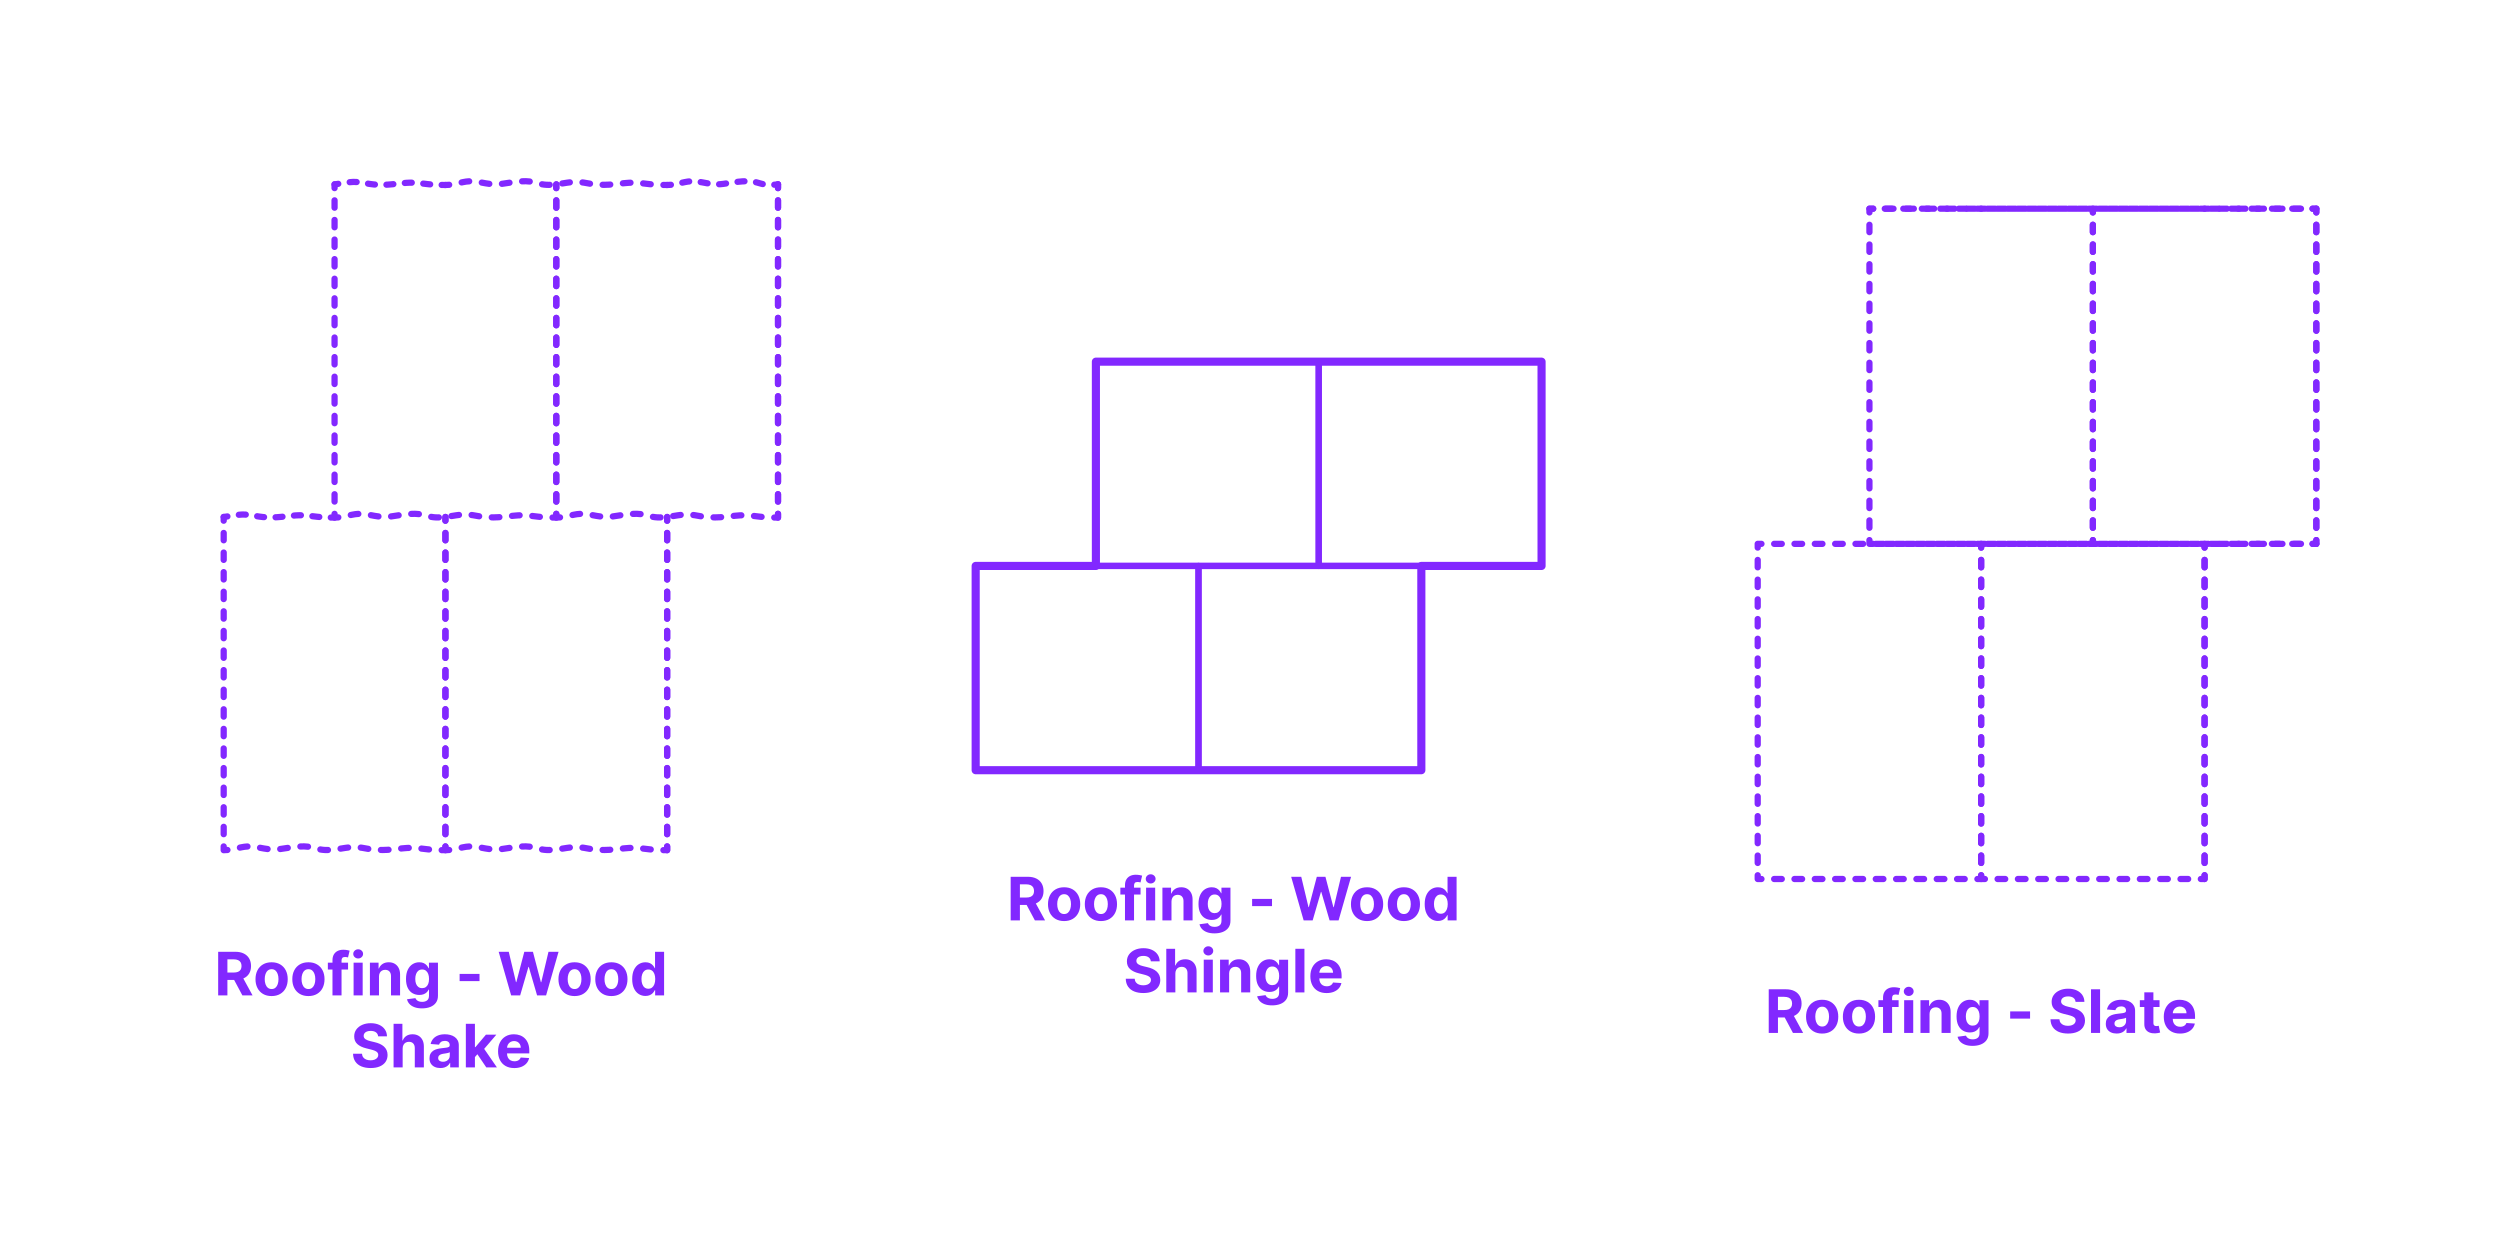 <?xml version="1.0" encoding="utf-8"?>
<!-- Generator: Adobe Illustrator 27.8.1, SVG Export Plug-In . SVG Version: 6.00 Build 0)  -->
<!DOCTYPE svg PUBLIC "-//W3C//DTD SVG 1.1//EN" "http://www.w3.org/Graphics/SVG/1.1/DTD/svg11.dtd">
<svg version="1.1" xmlns:x="http://ns.adobe.com/Extensibility/1.0/" xmlns:i="http://ns.adobe.com/AdobeIllustrator/10.0/" xmlns:graph="http://ns.adobe.com/Graphs/1.0/"
	 xmlns="http://www.w3.org/2000/svg" xmlns:xlink="http://www.w3.org/1999/xlink" xmlns:a="http://ns.adobe.com/AdobeSVGViewerExtensions/3.0/"
	 x="0px" y="0px" width="1000px" height="500px" viewBox="0 0 1000 500" enable-background="new 0 0 1000 500" xml:space="preserve"
	>
<g id="FILL-BACKGROUND">
	<rect x="0" fill="#FFFFFF" width="1000" height="500"/>
</g>
<g id="N-TEXT">
	<g id="MTEXT_00000182525696398404508450000011269692475855473333_">
		<g>
			<g>
				<g>
					<path fill="#8228FF" d="M707.49,413.17v-17.455h6.886c1.318,0,2.445,0.234,3.38,0.703s1.647,1.131,2.139,1.986
						c0.491,0.854,0.737,1.859,0.737,3.012c0,1.16-0.25,2.155-0.75,2.988c-0.5,0.832-1.223,1.47-2.169,1.913
						c-0.946,0.442-2.09,0.665-3.431,0.665h-4.61v-2.967h4.014c0.705,0,1.29-0.096,1.756-0.289s0.814-0.483,1.044-0.869
						c0.23-0.387,0.346-0.867,0.346-1.441c0-0.579-0.115-1.067-0.346-1.465c-0.229-0.398-0.579-0.701-1.048-0.908
						s-1.059-0.311-1.769-0.311h-2.488v14.438H707.49z M716.916,405.227l4.338,7.943h-4.073l-4.245-7.943H716.916z"/>
					<path fill="#8228FF" d="M728.865,413.426c-1.324,0-2.468-0.283-3.431-0.849s-1.706-1.354-2.229-2.369
						c-0.523-1.015-0.784-2.192-0.784-3.532c0-1.354,0.261-2.536,0.784-3.551c0.522-1.014,1.266-1.804,2.229-2.369
						c0.963-0.564,2.106-0.848,3.431-0.848c1.323,0,2.467,0.283,3.43,0.848c0.964,0.565,1.706,1.355,2.229,2.369
						c0.522,1.015,0.783,2.197,0.783,3.551c0,1.34-0.261,2.518-0.783,3.532c-0.523,1.015-1.266,1.804-2.229,2.369
						C731.332,413.143,730.188,413.426,728.865,413.426z M728.882,410.613c0.603,0,1.105-0.172,1.509-0.516s0.709-0.814,0.916-1.411
						s0.312-1.275,0.312-2.037c0-0.761-0.104-1.44-0.312-2.036c-0.207-0.598-0.513-1.068-0.916-1.416
						c-0.403-0.346-0.906-0.52-1.509-0.52c-0.608,0-1.118,0.174-1.529,0.52c-0.412,0.348-0.722,0.818-0.93,1.416
						c-0.207,0.596-0.311,1.275-0.311,2.036c0,0.762,0.104,1.44,0.311,2.037c0.208,0.597,0.518,1.067,0.93,1.411
						C727.764,410.441,728.273,410.613,728.882,410.613z"/>
					<path fill="#8228FF" d="M743.593,413.426c-1.324,0-2.468-0.283-3.431-0.849s-1.706-1.354-2.229-2.369
						c-0.523-1.015-0.784-2.192-0.784-3.532c0-1.354,0.261-2.536,0.784-3.551c0.522-1.014,1.266-1.804,2.229-2.369
						c0.963-0.564,2.106-0.848,3.431-0.848c1.323,0,2.467,0.283,3.43,0.848c0.964,0.565,1.706,1.355,2.229,2.369
						c0.522,1.015,0.783,2.197,0.783,3.551c0,1.34-0.261,2.518-0.783,3.532c-0.523,1.015-1.266,1.804-2.229,2.369
						C746.06,413.143,744.916,413.426,743.593,413.426z M743.609,410.613c0.603,0,1.105-0.172,1.509-0.516s0.709-0.814,0.916-1.411
						s0.312-1.275,0.312-2.037c0-0.761-0.104-1.44-0.312-2.036c-0.207-0.598-0.513-1.068-0.916-1.416
						c-0.403-0.346-0.906-0.52-1.509-0.52c-0.608,0-1.118,0.174-1.529,0.52c-0.412,0.348-0.722,0.818-0.93,1.416
						c-0.207,0.596-0.311,1.275-0.311,2.036c0,0.762,0.104,1.44,0.311,2.037c0.208,0.597,0.518,1.067,0.93,1.411
						C742.491,410.441,743.001,410.613,743.609,410.613z"/>
					<path fill="#8228FF" d="M759.444,400.078v2.728h-8.079v-2.728H759.444z M753.214,413.17v-14.037
						c0-0.949,0.187-1.736,0.559-2.361s0.882-1.094,1.53-1.406c0.647-0.312,1.383-0.469,2.207-0.469c0.557,0,1.066,0.043,1.53,0.128
						c0.463,0.085,0.808,0.162,1.035,0.23l-0.647,2.728c-0.143-0.046-0.317-0.088-0.524-0.129c-0.208-0.039-0.419-0.059-0.635-0.059
						c-0.534,0-0.906,0.123-1.117,0.37c-0.21,0.247-0.314,0.593-0.314,1.036v13.969H753.214z"/>
					<path fill="#8228FF" d="M763.492,398.391c-0.54,0-1.003-0.179-1.389-0.537c-0.387-0.357-0.58-0.789-0.58-1.295
						s0.193-0.939,0.58-1.3c0.386-0.36,0.847-0.541,1.381-0.541c0.545,0,1.01,0.179,1.393,0.537c0.384,0.358,0.576,0.79,0.576,1.296
						c0,0.505-0.192,0.938-0.576,1.299C764.494,398.211,764.032,398.391,763.492,398.391z M761.66,413.17v-13.092h3.631v13.092
						H761.66z"/>
					<path fill="#8228FF" d="M771.819,405.602v7.568h-3.631v-13.092h3.46v2.311h0.153c0.29-0.762,0.775-1.365,1.458-1.812
						c0.682-0.446,1.508-0.669,2.479-0.669c0.909,0,1.702,0.199,2.378,0.597s1.202,0.964,1.577,1.7s0.562,1.612,0.562,2.629v8.336
						h-3.631v-7.688c0.006-0.802-0.199-1.428-0.613-1.88c-0.415-0.452-0.986-0.677-1.714-0.677c-0.488,0-0.919,0.104-1.291,0.314
						c-0.372,0.211-0.662,0.516-0.869,0.916S771.824,405.039,771.819,405.602z"/>
					<path fill="#8228FF" d="M789.009,418.352c-1.176,0-2.184-0.161-3.021-0.482c-0.838-0.32-1.504-0.757-1.998-1.308
						c-0.494-0.552-0.815-1.171-0.963-1.858l3.357-0.451c0.103,0.262,0.265,0.506,0.486,0.732c0.222,0.228,0.516,0.41,0.882,0.551
						c0.366,0.139,0.813,0.208,1.342,0.208c0.79,0,1.442-0.191,1.956-0.575c0.515-0.383,0.771-1.023,0.771-1.922v-2.395h-0.153
						c-0.159,0.363-0.397,0.707-0.716,1.031s-0.728,0.588-1.228,0.793c-0.5,0.204-1.097,0.307-1.789,0.307
						c-0.983,0-1.877-0.229-2.681-0.687c-0.805-0.458-1.443-1.159-1.918-2.104c-0.475-0.947-0.712-2.145-0.712-3.593
						c0-1.483,0.242-2.722,0.725-3.716c0.483-0.994,1.127-1.738,1.931-2.233c0.804-0.494,1.686-0.741,2.646-0.741
						c0.732,0,1.347,0.123,1.841,0.371c0.494,0.246,0.894,0.554,1.197,0.92c0.304,0.367,0.538,0.727,0.703,1.078h0.137v-2.199h3.604
						v13.219c0,1.113-0.272,2.046-0.817,2.796c-0.546,0.75-1.3,1.313-2.264,1.692C791.365,418.162,790.259,418.352,789.009,418.352z
						 M789.086,410.255c0.585,0,1.081-0.146,1.487-0.438c0.406-0.293,0.719-0.714,0.938-1.262c0.219-0.549,0.328-1.206,0.328-1.973
						c0-0.768-0.108-1.434-0.324-1.999s-0.528-1.005-0.938-1.317s-0.906-0.469-1.491-0.469c-0.597,0-1.1,0.161-1.509,0.482
						c-0.409,0.32-0.719,0.766-0.929,1.334c-0.211,0.567-0.315,1.224-0.315,1.969c0,0.755,0.106,1.407,0.319,1.955
						c0.213,0.549,0.522,0.972,0.929,1.27C787.987,410.105,788.489,410.255,789.086,410.255z"/>
					<path fill="#8228FF" d="M812.028,404.562v2.881h-7.96v-2.881H812.028z"/>
					<path fill="#8228FF" d="M830.225,400.734c-0.068-0.688-0.36-1.221-0.878-1.602c-0.517-0.381-1.219-0.571-2.104-0.571
						c-0.603,0-1.111,0.084-1.526,0.251c-0.414,0.168-0.731,0.399-0.95,0.695c-0.219,0.295-0.328,0.631-0.328,1.006
						c-0.011,0.312,0.056,0.585,0.2,0.818c0.146,0.232,0.346,0.433,0.602,0.6c0.256,0.168,0.551,0.312,0.886,0.436
						c0.336,0.122,0.693,0.226,1.074,0.311l1.568,0.375c0.761,0.171,1.46,0.398,2.097,0.682c0.636,0.285,1.188,0.634,1.653,1.049
						c0.466,0.414,0.828,0.903,1.087,1.466c0.258,0.562,0.391,1.208,0.396,1.935c-0.005,1.068-0.276,1.993-0.813,2.774
						s-1.31,1.386-2.318,1.815c-1.009,0.429-2.223,0.643-3.644,0.643c-1.409,0-2.635-0.215-3.678-0.646
						c-1.042-0.433-1.854-1.073-2.438-1.922c-0.582-0.85-0.888-1.902-0.916-3.158h3.571c0.04,0.585,0.209,1.072,0.507,1.461
						c0.299,0.39,0.699,0.683,1.202,0.879c0.503,0.195,1.072,0.293,1.709,0.293c0.625,0,1.169-0.09,1.632-0.271
						c0.463-0.183,0.822-0.436,1.078-0.76c0.256-0.323,0.384-0.695,0.384-1.115c0-0.393-0.115-0.723-0.346-0.989
						s-0.565-0.494-1.006-0.682s-0.979-0.358-1.615-0.512l-1.9-0.478c-1.472-0.357-2.633-0.917-3.485-1.679
						c-0.853-0.761-1.275-1.786-1.271-3.077c-0.005-1.057,0.277-1.979,0.849-2.77c0.571-0.789,1.356-1.406,2.356-1.85
						s2.136-0.664,3.409-0.664c1.295,0,2.428,0.221,3.396,0.664s1.723,1.061,2.263,1.85c0.539,0.79,0.818,1.705,0.835,2.744H830.225
						z"/>
					<path fill="#8228FF" d="M840.034,395.715v17.455h-3.631v-17.455H840.034z"/>
					<path fill="#8228FF" d="M846.664,413.416c-0.835,0-1.579-0.146-2.232-0.438s-1.169-0.728-1.547-1.304s-0.566-1.297-0.566-2.16
						c0-0.728,0.133-1.338,0.4-1.833c0.267-0.494,0.631-0.892,1.091-1.192c0.46-0.302,0.984-0.529,1.572-0.683
						s1.206-0.261,1.854-0.323c0.762-0.08,1.375-0.155,1.841-0.227c0.466-0.07,0.804-0.178,1.015-0.319
						c0.21-0.142,0.315-0.353,0.315-0.631v-0.051c0-0.54-0.169-0.958-0.508-1.253c-0.338-0.295-0.816-0.443-1.436-0.443
						c-0.653,0-1.174,0.144-1.56,0.431c-0.387,0.286-0.643,0.646-0.768,1.078l-3.357-0.272c0.17-0.796,0.506-1.484,1.006-2.067
						c0.5-0.582,1.146-1.031,1.938-1.347c0.793-0.314,1.712-0.473,2.757-0.473c0.728,0,1.425,0.085,2.093,0.256
						c0.667,0.17,1.262,0.435,1.781,0.793c0.52,0.357,0.931,0.816,1.231,1.376s0.452,1.229,0.452,2.007v8.83h-3.443v-1.816h-0.103
						c-0.21,0.41-0.491,0.77-0.844,1.078c-0.353,0.311-0.775,0.552-1.27,0.725C847.883,413.33,847.312,413.416,846.664,413.416z
						 M847.704,410.911c0.534,0,1.006-0.106,1.415-0.319s0.729-0.502,0.963-0.865s0.35-0.775,0.35-1.236v-1.389
						c-0.114,0.074-0.269,0.141-0.465,0.2c-0.195,0.06-0.416,0.113-0.66,0.161c-0.244,0.049-0.489,0.092-0.733,0.129
						s-0.466,0.069-0.664,0.098c-0.427,0.062-0.799,0.162-1.117,0.299c-0.318,0.136-0.565,0.318-0.741,0.549
						s-0.264,0.516-0.264,0.857c0,0.494,0.18,0.87,0.541,1.129C846.688,410.781,847.147,410.911,847.704,410.911z"/>
					<path fill="#8228FF" d="M863.82,400.078v2.728h-7.884v-2.728H863.82z M857.727,396.942h3.631v12.204
						c0,0.336,0.051,0.596,0.153,0.78s0.246,0.313,0.431,0.388s0.398,0.111,0.644,0.111c0.17,0,0.341-0.016,0.511-0.047
						c0.171-0.031,0.302-0.057,0.393-0.073l0.57,2.702c-0.182,0.057-0.438,0.123-0.767,0.2c-0.33,0.077-0.73,0.124-1.202,0.141
						c-0.875,0.034-1.641-0.083-2.297-0.35s-1.166-0.682-1.529-1.244c-0.364-0.562-0.543-1.272-0.537-2.131V396.942z"/>
					<path fill="#8228FF" d="M872.011,413.426c-1.347,0-2.504-0.275-3.473-0.823s-1.715-1.327-2.237-2.335
						c-0.523-1.009-0.784-2.203-0.784-3.584c0-1.347,0.261-2.528,0.784-3.545c0.522-1.018,1.26-1.811,2.211-2.379
						c0.952-0.567,2.07-0.852,3.354-0.852c0.863,0,1.669,0.138,2.416,0.413c0.747,0.276,1.4,0.688,1.96,1.24
						s0.996,1.243,1.309,2.075s0.469,1.806,0.469,2.919v0.997h-11.055v-2.25h7.637c0-0.522-0.113-0.985-0.341-1.389
						c-0.228-0.404-0.541-0.721-0.941-0.951c-0.401-0.229-0.865-0.345-1.394-0.345c-0.552,0-1.039,0.126-1.462,0.38
						c-0.424,0.252-0.754,0.59-0.993,1.014c-0.238,0.424-0.36,0.894-0.366,1.41v2.14c0,0.647,0.121,1.208,0.362,1.679
						c0.241,0.472,0.584,0.836,1.027,1.092c0.442,0.255,0.968,0.383,1.576,0.383c0.403,0,0.772-0.057,1.108-0.17
						c0.335-0.114,0.622-0.285,0.86-0.512c0.238-0.228,0.421-0.506,0.546-0.836l3.357,0.223c-0.17,0.807-0.519,1.51-1.044,2.109
						s-1.201,1.064-2.028,1.397C874.043,413.259,873.09,413.426,872.011,413.426z"/>
				</g>
			</g>
		</g>
	</g>
	<g id="MTEXT_00000183225376083257833950000006735097016623224730_">
		<g>
			<g>
				<g>
					<path fill="#8228FF" d="M87.267,398.17v-17.455h6.887c1.318,0,2.444,0.234,3.379,0.703s1.647,1.131,2.14,1.986
						c0.491,0.854,0.737,1.859,0.737,3.012c0,1.16-0.25,2.155-0.75,2.988c-0.5,0.832-1.224,1.47-2.169,1.913
						c-0.946,0.442-2.09,0.665-3.431,0.665h-4.611v-2.967h4.015c0.704,0,1.29-0.096,1.756-0.289s0.813-0.483,1.044-0.869
						c0.229-0.387,0.345-0.867,0.345-1.441c0-0.579-0.115-1.067-0.345-1.465c-0.23-0.398-0.58-0.701-1.049-0.908
						s-1.058-0.311-1.769-0.311h-2.488v14.438H87.267z M96.693,390.227l4.338,7.943h-4.074l-4.244-7.943H96.693z"/>
					<path fill="#8228FF" d="M108.642,398.426c-1.324,0-2.467-0.283-3.431-0.849c-0.963-0.565-1.706-1.354-2.229-2.369
						s-0.784-2.192-0.784-3.532c0-1.354,0.262-2.536,0.784-3.551c0.522-1.014,1.266-1.804,2.229-2.369
						c0.964-0.564,2.106-0.848,3.431-0.848s2.468,0.283,3.431,0.848c0.963,0.565,1.706,1.355,2.229,2.369
						c0.522,1.015,0.784,2.197,0.784,3.551c0,1.34-0.262,2.518-0.784,3.532s-1.266,1.804-2.229,2.369
						S109.966,398.426,108.642,398.426z M108.659,395.613c0.602,0,1.104-0.172,1.508-0.516s0.709-0.814,0.916-1.411
						c0.208-0.597,0.312-1.275,0.312-2.037c0-0.761-0.104-1.44-0.312-2.036c-0.207-0.598-0.513-1.068-0.916-1.416
						c-0.403-0.346-0.906-0.52-1.508-0.52c-0.608,0-1.118,0.174-1.53,0.52c-0.412,0.348-0.722,0.818-0.929,1.416
						c-0.208,0.596-0.312,1.275-0.312,2.036c0,0.762,0.104,1.44,0.312,2.037c0.207,0.597,0.517,1.067,0.929,1.411
						S108.051,395.613,108.659,395.613z"/>
					<path fill="#8228FF" d="M123.369,398.426c-1.324,0-2.468-0.283-3.431-0.849s-1.706-1.354-2.229-2.369
						c-0.523-1.015-0.784-2.192-0.784-3.532c0-1.354,0.261-2.536,0.784-3.551c0.522-1.014,1.266-1.804,2.229-2.369
						c0.963-0.564,2.106-0.848,3.431-0.848c1.323,0,2.467,0.283,3.43,0.848c0.964,0.565,1.706,1.355,2.229,2.369
						c0.522,1.015,0.783,2.197,0.783,3.551c0,1.34-0.261,2.518-0.783,3.532c-0.523,1.015-1.266,1.804-2.229,2.369
						C125.836,398.143,124.692,398.426,123.369,398.426z M123.386,395.613c0.603,0,1.105-0.172,1.509-0.516s0.709-0.814,0.916-1.411
						s0.312-1.275,0.312-2.037c0-0.761-0.104-1.44-0.312-2.036c-0.207-0.598-0.513-1.068-0.916-1.416
						c-0.403-0.346-0.906-0.52-1.509-0.52c-0.608,0-1.118,0.174-1.529,0.52c-0.412,0.348-0.722,0.818-0.93,1.416
						c-0.207,0.596-0.311,1.275-0.311,2.036c0,0.762,0.104,1.44,0.311,2.037c0.208,0.597,0.518,1.067,0.93,1.411
						C122.268,395.441,122.777,395.613,123.386,395.613z"/>
					<path fill="#8228FF" d="M139.222,385.078v2.728h-8.08v-2.728H139.222z M132.991,398.17v-14.037
						c0-0.949,0.186-1.736,0.559-2.361c0.372-0.625,0.882-1.094,1.529-1.406s1.384-0.469,2.208-0.469
						c0.557,0,1.066,0.043,1.529,0.128s0.809,0.162,1.035,0.23l-0.647,2.728c-0.142-0.046-0.316-0.088-0.524-0.129
						c-0.207-0.039-0.419-0.059-0.635-0.059c-0.534,0-0.906,0.123-1.116,0.37s-0.315,0.593-0.315,1.036v13.969H132.991z"/>
					<path fill="#8228FF" d="M143.27,383.391c-0.54,0-1.003-0.179-1.39-0.537c-0.387-0.357-0.579-0.789-0.579-1.295
						s0.192-0.939,0.579-1.3s0.847-0.541,1.381-0.541c0.546,0,1.01,0.179,1.394,0.537s0.575,0.79,0.575,1.296
						c0,0.505-0.191,0.938-0.575,1.299C144.271,383.211,143.809,383.391,143.27,383.391z M141.437,398.17v-13.092h3.631v13.092
						H141.437z"/>
					<path fill="#8228FF" d="M151.596,390.602v7.568h-3.631v-13.092h3.461v2.311h0.153c0.289-0.762,0.775-1.365,1.457-1.812
						s1.509-0.669,2.48-0.669c0.909,0,1.701,0.199,2.378,0.597c0.676,0.397,1.201,0.964,1.576,1.7s0.562,1.612,0.562,2.629v8.336
						h-3.631v-7.688c0.006-0.802-0.198-1.428-0.613-1.88s-0.985-0.677-1.713-0.677c-0.489,0-0.919,0.104-1.291,0.314
						c-0.372,0.211-0.662,0.516-0.87,0.916C151.708,389.557,151.602,390.039,151.596,390.602z"/>
					<path fill="#8228FF" d="M168.786,403.352c-1.177,0-2.184-0.161-3.021-0.482c-0.838-0.32-1.505-0.757-1.999-1.308
						c-0.494-0.552-0.815-1.171-0.963-1.858l3.358-0.451c0.102,0.262,0.264,0.506,0.485,0.732c0.222,0.228,0.516,0.41,0.882,0.551
						c0.367,0.139,0.814,0.208,1.343,0.208c0.79,0,1.441-0.191,1.956-0.575c0.514-0.383,0.771-1.023,0.771-1.922v-2.395h-0.153
						c-0.159,0.363-0.398,0.707-0.717,1.031c-0.317,0.324-0.727,0.588-1.227,0.793c-0.5,0.204-1.097,0.307-1.79,0.307
						c-0.983,0-1.876-0.229-2.681-0.687c-0.804-0.458-1.443-1.159-1.917-2.104c-0.475-0.947-0.712-2.145-0.712-3.593
						c0-1.483,0.241-2.722,0.725-3.716c0.482-0.994,1.126-1.738,1.93-2.233c0.805-0.494,1.687-0.741,2.646-0.741
						c0.733,0,1.347,0.123,1.841,0.371c0.495,0.246,0.894,0.554,1.198,0.92c0.304,0.367,0.538,0.727,0.703,1.078h0.136v-2.199h3.605
						v13.219c0,1.113-0.272,2.046-0.818,2.796s-1.3,1.313-2.263,1.692C171.143,403.162,170.036,403.352,168.786,403.352z
						 M168.862,395.255c0.585,0,1.081-0.146,1.487-0.438c0.406-0.293,0.719-0.714,0.938-1.262c0.219-0.549,0.328-1.206,0.328-1.973
						c0-0.768-0.107-1.434-0.324-1.999c-0.216-0.565-0.528-1.005-0.938-1.317c-0.408-0.312-0.906-0.469-1.491-0.469
						c-0.597,0-1.1,0.161-1.509,0.482c-0.408,0.32-0.719,0.766-0.929,1.334c-0.21,0.567-0.315,1.224-0.315,1.969
						c0,0.755,0.106,1.407,0.32,1.955c0.213,0.549,0.522,0.972,0.929,1.27C167.765,395.105,168.266,395.255,168.862,395.255z"/>
					<path fill="#8228FF" d="M191.806,389.562v2.881h-7.96v-2.881H191.806z"/>
					<path fill="#8228FF" d="M204.462,398.17l-4.994-17.455h4.031l2.889,12.128h0.146l3.188-12.128h3.451l3.18,12.153h0.153
						l2.889-12.153h4.031l-4.994,17.455h-3.597l-3.324-11.412h-0.136l-3.315,11.412H204.462z"/>
					<path fill="#8228FF" d="M229.825,398.426c-1.324,0-2.467-0.283-3.431-0.849c-0.963-0.565-1.706-1.354-2.229-2.369
						s-0.784-2.192-0.784-3.532c0-1.354,0.262-2.536,0.784-3.551c0.522-1.014,1.266-1.804,2.229-2.369
						c0.964-0.564,2.106-0.848,3.431-0.848s2.468,0.283,3.431,0.848c0.963,0.565,1.706,1.355,2.229,2.369
						c0.522,1.015,0.784,2.197,0.784,3.551c0,1.34-0.262,2.518-0.784,3.532s-1.266,1.804-2.229,2.369
						S231.149,398.426,229.825,398.426z M229.843,395.613c0.602,0,1.104-0.172,1.508-0.516s0.709-0.814,0.916-1.411
						c0.208-0.597,0.312-1.275,0.312-2.037c0-0.761-0.104-1.44-0.312-2.036c-0.207-0.598-0.513-1.068-0.916-1.416
						c-0.403-0.346-0.906-0.52-1.508-0.52c-0.608,0-1.118,0.174-1.53,0.52c-0.412,0.348-0.722,0.818-0.929,1.416
						c-0.208,0.596-0.312,1.275-0.312,2.036c0,0.762,0.104,1.44,0.312,2.037c0.207,0.597,0.517,1.067,0.929,1.411
						S229.234,395.613,229.843,395.613z"/>
					<path fill="#8228FF" d="M244.553,398.426c-1.324,0-2.468-0.283-3.431-0.849s-1.706-1.354-2.229-2.369
						c-0.523-1.015-0.784-2.192-0.784-3.532c0-1.354,0.261-2.536,0.784-3.551c0.522-1.014,1.266-1.804,2.229-2.369
						c0.963-0.564,2.106-0.848,3.431-0.848c1.323,0,2.467,0.283,3.43,0.848c0.964,0.565,1.706,1.355,2.229,2.369
						c0.522,1.015,0.783,2.197,0.783,3.551c0,1.34-0.261,2.518-0.783,3.532c-0.523,1.015-1.266,1.804-2.229,2.369
						C247.02,398.143,245.876,398.426,244.553,398.426z M244.569,395.613c0.603,0,1.105-0.172,1.509-0.516s0.709-0.814,0.916-1.411
						s0.312-1.275,0.312-2.037c0-0.761-0.104-1.44-0.312-2.036c-0.207-0.598-0.513-1.068-0.916-1.416
						c-0.403-0.346-0.906-0.52-1.509-0.52c-0.608,0-1.118,0.174-1.529,0.52c-0.412,0.348-0.722,0.818-0.93,1.416
						c-0.207,0.596-0.311,1.275-0.311,2.036c0,0.762,0.104,1.44,0.311,2.037c0.208,0.597,0.518,1.067,0.93,1.411
						C243.451,395.441,243.961,395.613,244.569,395.613z"/>
					<path fill="#8228FF" d="M258.189,398.383c-0.995,0-1.894-0.258-2.698-0.771c-0.804-0.514-1.44-1.273-1.909-2.275
						c-0.469-1.003-0.703-2.234-0.703-3.695c0-1.5,0.242-2.748,0.725-3.745c0.483-0.997,1.127-1.745,1.931-2.241
						c0.804-0.498,1.686-0.746,2.646-0.746c0.732,0,1.345,0.123,1.837,0.371c0.491,0.246,0.889,0.554,1.192,0.92
						c0.305,0.367,0.536,0.727,0.695,1.078h0.11v-6.562h3.622v17.455h-3.579v-2.098h-0.153c-0.171,0.364-0.411,0.724-0.721,1.078
						c-0.31,0.355-0.71,0.65-1.201,0.883C259.491,398.266,258.894,398.383,258.189,398.383z M259.34,395.493
						c0.585,0,1.081-0.16,1.487-0.481c0.406-0.32,0.719-0.771,0.938-1.351s0.328-1.259,0.328-2.037s-0.108-1.454-0.324-2.028
						s-0.528-1.018-0.938-1.33s-0.906-0.469-1.491-0.469c-0.597,0-1.1,0.162-1.509,0.486s-0.719,0.772-0.929,1.347
						c-0.211,0.573-0.315,1.238-0.315,1.994c0,0.761,0.106,1.433,0.319,2.016s0.522,1.037,0.929,1.364
						C258.241,395.33,258.743,395.493,259.34,395.493z"/>
					<path fill="#8228FF" d="M151.251,414.535c-0.068-0.688-0.361-1.223-0.878-1.604c-0.518-0.38-1.219-0.57-2.105-0.57
						c-0.603,0-1.11,0.084-1.525,0.252c-0.415,0.167-0.731,0.398-0.95,0.693c-0.219,0.297-0.328,0.631-0.328,1.006
						c-0.012,0.312,0.056,0.586,0.2,0.818c0.145,0.233,0.345,0.434,0.601,0.602s0.552,0.312,0.887,0.434
						c0.335,0.123,0.693,0.227,1.074,0.312l1.567,0.375c0.762,0.171,1.461,0.397,2.097,0.683c0.637,0.283,1.188,0.633,1.653,1.048
						s0.828,0.903,1.087,1.466s0.391,1.207,0.396,1.935c-0.006,1.068-0.277,1.993-0.814,2.774c-0.536,0.781-1.31,1.387-2.317,1.814
						c-1.009,0.43-2.224,0.645-3.644,0.645c-1.409,0-2.636-0.217-3.678-0.648c-1.043-0.432-1.855-1.072-2.438-1.922
						c-0.583-0.85-0.888-1.901-0.916-3.157h3.57c0.04,0.585,0.209,1.072,0.508,1.462c0.298,0.389,0.698,0.682,1.201,0.877
						c0.503,0.196,1.072,0.295,1.709,0.295c0.625,0,1.169-0.092,1.632-0.273s0.823-0.435,1.078-0.758
						c0.256-0.324,0.384-0.696,0.384-1.117c0-0.392-0.115-0.721-0.345-0.988c-0.23-0.268-0.565-0.494-1.006-0.682
						s-0.979-0.358-1.615-0.512l-1.9-0.477c-1.472-0.358-2.634-0.918-3.486-1.68c-0.852-0.762-1.275-1.787-1.27-3.076
						c-0.006-1.057,0.277-1.98,0.848-2.771c0.571-0.79,1.356-1.406,2.356-1.849c1-0.443,2.137-0.666,3.409-0.666
						c1.296,0,2.428,0.223,3.396,0.666c0.969,0.442,1.723,1.059,2.263,1.849s0.818,1.704,0.836,2.745H151.251z"/>
					<path fill="#8228FF" d="M161.061,419.4v7.568h-3.631v-17.454h3.528v6.673h0.153c0.296-0.771,0.772-1.379,1.432-1.819
						s1.486-0.66,2.48-0.66c0.909,0,1.703,0.197,2.382,0.593c0.679,0.395,1.207,0.959,1.585,1.695s0.564,1.615,0.559,2.638v8.335
						h-3.631v-7.688c0.006-0.807-0.197-1.434-0.609-1.883s-0.987-0.674-1.726-0.674c-0.494,0-0.931,0.105-1.309,0.315
						s-0.673,0.516-0.886,0.917C161.176,418.357,161.065,418.838,161.061,419.4z"/>
					<path fill="#8228FF" d="M176.145,427.217c-0.835,0-1.579-0.146-2.232-0.439s-1.169-0.727-1.547-1.304s-0.566-1.297-0.566-2.161
						c0-0.727,0.133-1.338,0.4-1.832c0.267-0.494,0.631-0.892,1.091-1.193c0.46-0.301,0.984-0.528,1.572-0.682
						s1.206-0.262,1.854-0.324c0.762-0.079,1.375-0.154,1.841-0.226s0.804-0.177,1.015-0.319c0.21-0.143,0.315-0.352,0.315-0.631
						v-0.051c0-0.54-0.169-0.957-0.508-1.253c-0.338-0.296-0.816-0.443-1.436-0.443c-0.653,0-1.174,0.144-1.56,0.431
						c-0.387,0.287-0.643,0.646-0.768,1.078l-3.357-0.273c0.17-0.795,0.506-1.484,1.006-2.066s1.146-1.031,1.938-1.347
						s1.712-0.473,2.757-0.473c0.728,0,1.425,0.085,2.093,0.255c0.667,0.171,1.262,0.436,1.781,0.793
						c0.52,0.358,0.931,0.817,1.231,1.377s0.452,1.229,0.452,2.007v8.829h-3.443v-1.814h-0.103c-0.21,0.408-0.491,0.768-0.844,1.078
						c-0.353,0.31-0.775,0.551-1.27,0.725C177.363,427.13,176.793,427.217,176.145,427.217z M177.185,424.711
						c0.534,0,1.006-0.107,1.415-0.32s0.729-0.501,0.963-0.865c0.233-0.363,0.35-0.775,0.35-1.235v-1.39
						c-0.114,0.074-0.269,0.141-0.465,0.201c-0.195,0.06-0.416,0.113-0.66,0.162c-0.244,0.048-0.489,0.09-0.733,0.127
						s-0.466,0.07-0.664,0.099c-0.427,0.062-0.799,0.161-1.117,0.298s-0.565,0.32-0.741,0.55c-0.176,0.23-0.264,0.516-0.264,0.856
						c0,0.494,0.18,0.871,0.541,1.129C176.169,424.582,176.628,424.711,177.185,424.711z"/>
					<path fill="#8228FF" d="M186.338,426.969v-17.454h3.631v17.454H186.338z M189.628,423.202l0.008-4.354h0.528l4.193-4.969h4.168
						l-5.634,6.579h-0.86L189.628,423.202z M194.52,426.969l-3.853-5.701l2.421-2.565l5.685,8.267H194.52z"/>
					<path fill="#8228FF" d="M205.719,427.225c-1.347,0-2.504-0.273-3.473-0.822s-1.715-1.326-2.237-2.335
						c-0.523-1.009-0.784-2.203-0.784-3.584c0-1.347,0.261-2.528,0.784-3.546c0.522-1.017,1.26-1.809,2.211-2.377
						c0.952-0.568,2.07-0.853,3.354-0.853c0.863,0,1.669,0.138,2.416,0.413s1.4,0.689,1.96,1.24s0.996,1.243,1.309,2.075
						c0.312,0.833,0.469,1.806,0.469,2.919v0.997h-11.055v-2.25h7.637c0-0.522-0.113-0.985-0.341-1.39
						c-0.228-0.402-0.541-0.72-0.941-0.949c-0.401-0.23-0.865-0.346-1.394-0.346c-0.552,0-1.039,0.127-1.462,0.379
						c-0.424,0.254-0.754,0.592-0.993,1.015c-0.238,0.423-0.36,0.894-0.366,1.411v2.139c0,0.647,0.121,1.207,0.362,1.679
						s0.584,0.835,1.027,1.091c0.442,0.256,0.968,0.384,1.576,0.384c0.403,0,0.772-0.057,1.108-0.171
						c0.335-0.113,0.622-0.283,0.86-0.511s0.421-0.506,0.546-0.835l3.357,0.221c-0.17,0.807-0.519,1.51-1.044,2.109
						s-1.201,1.066-2.028,1.398S206.798,427.225,205.719,427.225z"/>
				</g>
			</g>
		</g>
	</g>
	<g id="MTEXT_00000043449234196207436420000010907835142223461000_">
		<g>
			<g>
				<g>
					<path fill="#8228FF" d="M404.267,368.17v-17.455h6.887c1.318,0,2.444,0.234,3.379,0.703s1.647,1.131,2.14,1.986
						c0.491,0.854,0.737,1.859,0.737,3.012c0,1.16-0.25,2.155-0.75,2.988c-0.5,0.832-1.224,1.47-2.169,1.913
						c-0.946,0.442-2.09,0.665-3.431,0.665h-4.611v-2.967h4.015c0.704,0,1.29-0.096,1.756-0.289s0.813-0.483,1.044-0.869
						c0.229-0.387,0.345-0.867,0.345-1.441c0-0.579-0.115-1.067-0.345-1.465c-0.23-0.398-0.58-0.701-1.049-0.908
						s-1.058-0.311-1.769-0.311h-2.488v14.438H404.267z M413.693,360.227l4.338,7.943h-4.074l-4.244-7.943H413.693z"/>
					<path fill="#8228FF" d="M425.642,368.426c-1.324,0-2.467-0.283-3.431-0.849c-0.963-0.565-1.706-1.354-2.229-2.369
						s-0.784-2.192-0.784-3.532c0-1.354,0.262-2.536,0.784-3.551c0.522-1.014,1.266-1.804,2.229-2.369
						c0.964-0.564,2.106-0.848,3.431-0.848s2.468,0.283,3.431,0.848c0.963,0.565,1.706,1.355,2.229,2.369
						c0.522,1.015,0.784,2.197,0.784,3.551c0,1.34-0.262,2.518-0.784,3.532s-1.266,1.804-2.229,2.369
						S426.966,368.426,425.642,368.426z M425.659,365.613c0.602,0,1.104-0.172,1.508-0.516s0.709-0.814,0.916-1.411
						c0.208-0.597,0.312-1.275,0.312-2.037c0-0.761-0.104-1.44-0.312-2.036c-0.207-0.598-0.513-1.068-0.916-1.416
						c-0.403-0.346-0.906-0.52-1.508-0.52c-0.608,0-1.118,0.174-1.53,0.52c-0.412,0.348-0.722,0.818-0.929,1.416
						c-0.208,0.596-0.312,1.275-0.312,2.036c0,0.762,0.104,1.44,0.312,2.037c0.207,0.597,0.517,1.067,0.929,1.411
						S425.051,365.613,425.659,365.613z"/>
					<path fill="#8228FF" d="M440.369,368.426c-1.324,0-2.468-0.283-3.431-0.849s-1.706-1.354-2.229-2.369
						c-0.523-1.015-0.784-2.192-0.784-3.532c0-1.354,0.261-2.536,0.784-3.551c0.522-1.014,1.266-1.804,2.229-2.369
						c0.963-0.564,2.106-0.848,3.431-0.848c1.323,0,2.467,0.283,3.43,0.848c0.964,0.565,1.706,1.355,2.229,2.369
						c0.522,1.015,0.783,2.197,0.783,3.551c0,1.34-0.261,2.518-0.783,3.532c-0.523,1.015-1.266,1.804-2.229,2.369
						C442.836,368.143,441.692,368.426,440.369,368.426z M440.386,365.613c0.603,0,1.105-0.172,1.509-0.516s0.709-0.814,0.916-1.411
						s0.312-1.275,0.312-2.037c0-0.761-0.104-1.44-0.312-2.036c-0.207-0.598-0.513-1.068-0.916-1.416
						c-0.403-0.346-0.906-0.52-1.509-0.52c-0.608,0-1.118,0.174-1.529,0.52c-0.412,0.348-0.722,0.818-0.93,1.416
						c-0.207,0.596-0.311,1.275-0.311,2.036c0,0.762,0.104,1.44,0.311,2.037c0.208,0.597,0.518,1.067,0.93,1.411
						C439.268,365.441,439.777,365.613,440.386,365.613z"/>
					<path fill="#8228FF" d="M456.222,355.078v2.728h-8.08v-2.728H456.222z M449.991,368.17v-14.037
						c0-0.949,0.186-1.736,0.559-2.361c0.372-0.625,0.882-1.094,1.529-1.406s1.384-0.469,2.208-0.469
						c0.557,0,1.066,0.043,1.529,0.128s0.809,0.162,1.035,0.23l-0.647,2.728c-0.142-0.046-0.316-0.088-0.524-0.129
						c-0.207-0.039-0.419-0.059-0.635-0.059c-0.534,0-0.906,0.123-1.116,0.37s-0.315,0.593-0.315,1.036v13.969H449.991z"/>
					<path fill="#8228FF" d="M460.27,353.391c-0.54,0-1.003-0.179-1.39-0.537c-0.387-0.357-0.579-0.789-0.579-1.295
						s0.192-0.939,0.579-1.3s0.847-0.541,1.381-0.541c0.546,0,1.01,0.179,1.394,0.537s0.575,0.79,0.575,1.296
						c0,0.505-0.191,0.938-0.575,1.299C461.271,353.211,460.809,353.391,460.27,353.391z M458.437,368.17v-13.092h3.631v13.092
						H458.437z"/>
					<path fill="#8228FF" d="M468.596,360.602v7.568h-3.631v-13.092h3.461v2.311h0.153c0.289-0.762,0.775-1.365,1.457-1.812
						s1.509-0.669,2.48-0.669c0.909,0,1.701,0.199,2.378,0.597c0.676,0.397,1.201,0.964,1.576,1.7s0.562,1.612,0.562,2.629v8.336
						h-3.631v-7.688c0.006-0.802-0.198-1.428-0.613-1.88s-0.985-0.677-1.713-0.677c-0.489,0-0.919,0.104-1.291,0.314
						c-0.372,0.211-0.662,0.516-0.87,0.916C468.708,359.557,468.602,360.039,468.596,360.602z"/>
					<path fill="#8228FF" d="M485.786,373.352c-1.177,0-2.184-0.161-3.021-0.482c-0.838-0.32-1.505-0.757-1.999-1.308
						c-0.494-0.552-0.815-1.171-0.963-1.858l3.358-0.451c0.102,0.262,0.264,0.506,0.485,0.732c0.222,0.228,0.516,0.41,0.882,0.551
						c0.367,0.139,0.814,0.208,1.343,0.208c0.79,0,1.441-0.191,1.956-0.575c0.514-0.383,0.771-1.023,0.771-1.922v-2.395h-0.153
						c-0.159,0.363-0.398,0.707-0.717,1.031c-0.317,0.324-0.727,0.588-1.227,0.793c-0.5,0.204-1.097,0.307-1.79,0.307
						c-0.983,0-1.876-0.229-2.681-0.687c-0.804-0.458-1.443-1.159-1.917-2.104c-0.475-0.947-0.712-2.145-0.712-3.593
						c0-1.483,0.241-2.722,0.725-3.716c0.482-0.994,1.126-1.738,1.93-2.233c0.805-0.494,1.687-0.741,2.646-0.741
						c0.733,0,1.347,0.123,1.841,0.371c0.495,0.246,0.894,0.554,1.198,0.92c0.304,0.367,0.538,0.727,0.703,1.078h0.136v-2.199h3.605
						v13.219c0,1.113-0.272,2.046-0.818,2.796s-1.3,1.313-2.263,1.692C488.143,373.162,487.036,373.352,485.786,373.352z
						 M485.862,365.255c0.585,0,1.081-0.146,1.487-0.438c0.406-0.293,0.719-0.714,0.938-1.262c0.219-0.549,0.328-1.206,0.328-1.973
						c0-0.768-0.107-1.434-0.324-1.999c-0.216-0.565-0.528-1.005-0.938-1.317c-0.408-0.312-0.906-0.469-1.491-0.469
						c-0.597,0-1.1,0.161-1.509,0.482c-0.408,0.32-0.719,0.766-0.929,1.334c-0.21,0.567-0.315,1.224-0.315,1.969
						c0,0.755,0.106,1.407,0.32,1.955c0.213,0.549,0.522,0.972,0.929,1.27C484.765,365.105,485.266,365.255,485.862,365.255z"/>
					<path fill="#8228FF" d="M508.806,359.562v2.881h-7.96v-2.881H508.806z"/>
					<path fill="#8228FF" d="M521.462,368.17l-4.994-17.455h4.031l2.889,12.128h0.146l3.188-12.128h3.451l3.18,12.153h0.153
						l2.889-12.153h4.031l-4.994,17.455h-3.597l-3.324-11.412h-0.136l-3.315,11.412H521.462z"/>
					<path fill="#8228FF" d="M546.825,368.426c-1.324,0-2.467-0.283-3.431-0.849c-0.963-0.565-1.706-1.354-2.229-2.369
						s-0.784-2.192-0.784-3.532c0-1.354,0.262-2.536,0.784-3.551c0.522-1.014,1.266-1.804,2.229-2.369
						c0.964-0.564,2.106-0.848,3.431-0.848s2.468,0.283,3.431,0.848c0.963,0.565,1.706,1.355,2.229,2.369
						c0.522,1.015,0.784,2.197,0.784,3.551c0,1.34-0.262,2.518-0.784,3.532s-1.266,1.804-2.229,2.369
						S548.149,368.426,546.825,368.426z M546.843,365.613c0.602,0,1.104-0.172,1.508-0.516s0.709-0.814,0.916-1.411
						c0.208-0.597,0.312-1.275,0.312-2.037c0-0.761-0.104-1.44-0.312-2.036c-0.207-0.598-0.513-1.068-0.916-1.416
						c-0.403-0.346-0.906-0.52-1.508-0.52c-0.608,0-1.118,0.174-1.53,0.52c-0.412,0.348-0.722,0.818-0.929,1.416
						c-0.208,0.596-0.312,1.275-0.312,2.036c0,0.762,0.104,1.44,0.312,2.037c0.207,0.597,0.517,1.067,0.929,1.411
						S546.234,365.613,546.843,365.613z"/>
					<path fill="#8228FF" d="M561.553,368.426c-1.324,0-2.468-0.283-3.431-0.849s-1.706-1.354-2.229-2.369
						c-0.523-1.015-0.784-2.192-0.784-3.532c0-1.354,0.261-2.536,0.784-3.551c0.522-1.014,1.266-1.804,2.229-2.369
						c0.963-0.564,2.106-0.848,3.431-0.848c1.323,0,2.467,0.283,3.43,0.848c0.964,0.565,1.706,1.355,2.229,2.369
						c0.522,1.015,0.783,2.197,0.783,3.551c0,1.34-0.261,2.518-0.783,3.532c-0.523,1.015-1.266,1.804-2.229,2.369
						C564.02,368.143,562.876,368.426,561.553,368.426z M561.569,365.613c0.603,0,1.105-0.172,1.509-0.516s0.709-0.814,0.916-1.411
						s0.312-1.275,0.312-2.037c0-0.761-0.104-1.44-0.312-2.036c-0.207-0.598-0.513-1.068-0.916-1.416
						c-0.403-0.346-0.906-0.52-1.509-0.52c-0.608,0-1.118,0.174-1.529,0.52c-0.412,0.348-0.722,0.818-0.93,1.416
						c-0.207,0.596-0.311,1.275-0.311,2.036c0,0.762,0.104,1.44,0.311,2.037c0.208,0.597,0.518,1.067,0.93,1.411
						C560.451,365.441,560.961,365.613,561.569,365.613z"/>
					<path fill="#8228FF" d="M575.189,368.383c-0.995,0-1.894-0.258-2.698-0.771c-0.804-0.514-1.44-1.273-1.909-2.275
						c-0.469-1.003-0.703-2.234-0.703-3.695c0-1.5,0.242-2.748,0.725-3.745c0.483-0.997,1.127-1.745,1.931-2.241
						c0.804-0.498,1.686-0.746,2.646-0.746c0.732,0,1.345,0.123,1.837,0.371c0.491,0.246,0.889,0.554,1.192,0.92
						c0.305,0.367,0.536,0.727,0.695,1.078h0.11v-6.562h3.622v17.455h-3.579v-2.098h-0.153c-0.171,0.364-0.411,0.724-0.721,1.078
						c-0.31,0.355-0.71,0.65-1.201,0.883C576.491,368.266,575.894,368.383,575.189,368.383z M576.34,365.493
						c0.585,0,1.081-0.16,1.487-0.481c0.406-0.32,0.719-0.771,0.938-1.351s0.328-1.259,0.328-2.037s-0.108-1.454-0.324-2.028
						s-0.528-1.018-0.938-1.33s-0.906-0.469-1.491-0.469c-0.597,0-1.1,0.162-1.509,0.486s-0.719,0.772-0.929,1.347
						c-0.211,0.573-0.315,1.238-0.315,1.994c0,0.761,0.106,1.433,0.319,2.016s0.522,1.037,0.929,1.364
						C575.241,365.33,575.743,365.493,576.34,365.493z"/>
					<path fill="#8228FF" d="M460.334,384.535c-0.068-0.688-0.361-1.223-0.878-1.604c-0.518-0.38-1.219-0.57-2.105-0.57
						c-0.603,0-1.11,0.084-1.525,0.252c-0.415,0.167-0.731,0.398-0.95,0.693c-0.219,0.297-0.328,0.631-0.328,1.006
						c-0.012,0.312,0.056,0.586,0.2,0.818c0.145,0.233,0.345,0.434,0.601,0.602s0.552,0.312,0.887,0.434
						c0.335,0.123,0.693,0.227,1.074,0.312l1.567,0.375c0.762,0.171,1.461,0.397,2.097,0.683c0.637,0.283,1.188,0.633,1.653,1.048
						s0.828,0.903,1.087,1.466s0.391,1.207,0.396,1.935c-0.006,1.068-0.277,1.993-0.814,2.774c-0.536,0.781-1.31,1.387-2.317,1.814
						c-1.009,0.43-2.224,0.645-3.644,0.645c-1.409,0-2.636-0.217-3.678-0.648c-1.043-0.432-1.855-1.072-2.438-1.922
						c-0.583-0.85-0.888-1.901-0.916-3.157h3.57c0.04,0.585,0.209,1.072,0.508,1.462c0.298,0.389,0.698,0.682,1.201,0.877
						c0.503,0.196,1.072,0.295,1.709,0.295c0.625,0,1.169-0.092,1.632-0.273s0.823-0.435,1.078-0.758
						c0.256-0.324,0.384-0.696,0.384-1.117c0-0.392-0.115-0.721-0.345-0.988c-0.23-0.268-0.565-0.494-1.006-0.682
						s-0.979-0.358-1.615-0.512l-1.9-0.477c-1.472-0.358-2.634-0.918-3.486-1.68c-0.852-0.762-1.275-1.787-1.27-3.076
						c-0.006-1.057,0.277-1.98,0.848-2.771c0.571-0.79,1.356-1.406,2.356-1.849c1-0.443,2.137-0.666,3.409-0.666
						c1.296,0,2.428,0.223,3.396,0.666c0.969,0.442,1.723,1.059,2.263,1.849s0.818,1.704,0.836,2.745H460.334z"/>
					<path fill="#8228FF" d="M470.144,389.4v7.568h-3.631v-17.454h3.528v6.673h0.153c0.296-0.771,0.772-1.379,1.432-1.819
						s1.486-0.66,2.48-0.66c0.909,0,1.703,0.197,2.382,0.593c0.679,0.395,1.207,0.959,1.585,1.695s0.564,1.615,0.559,2.638v8.335
						h-3.631v-7.688c0.006-0.807-0.197-1.434-0.609-1.883s-0.987-0.674-1.726-0.674c-0.494,0-0.931,0.105-1.309,0.315
						s-0.673,0.516-0.886,0.917C470.259,388.357,470.148,388.838,470.144,389.4z"/>
					<path fill="#8228FF" d="M483.327,382.191c-0.54,0-1.003-0.18-1.389-0.537c-0.387-0.358-0.58-0.79-0.58-1.296
						c0-0.505,0.193-0.938,0.58-1.3c0.386-0.361,0.847-0.541,1.381-0.541c0.545,0,1.01,0.179,1.393,0.537
						c0.384,0.357,0.576,0.789,0.576,1.295s-0.192,0.939-0.576,1.3C484.329,382.011,483.867,382.191,483.327,382.191z
						 M481.495,396.969v-13.09h3.631v13.09H481.495z"/>
					<path fill="#8228FF" d="M491.654,389.4v7.568h-3.631v-13.09h3.46v2.309h0.153c0.29-0.761,0.775-1.364,1.458-1.811
						c0.682-0.445,1.508-0.669,2.479-0.669c0.909,0,1.702,0.198,2.378,0.597c0.676,0.397,1.202,0.965,1.577,1.7
						s0.562,1.612,0.562,2.629v8.335h-3.631v-7.688c0.006-0.801-0.199-1.428-0.613-1.879c-0.415-0.451-0.986-0.678-1.714-0.678
						c-0.488,0-0.919,0.105-1.291,0.315s-0.662,0.516-0.869,0.917C491.767,388.357,491.659,388.838,491.654,389.4z"/>
					<path fill="#8228FF" d="M508.844,402.15c-1.176,0-2.184-0.16-3.021-0.48c-0.838-0.321-1.504-0.758-1.998-1.309
						s-0.815-1.17-0.963-1.857l3.357-0.452c0.103,0.261,0.265,0.505,0.486,0.733c0.222,0.227,0.516,0.41,0.882,0.549
						c0.366,0.14,0.813,0.209,1.342,0.209c0.79,0,1.442-0.191,1.956-0.575c0.515-0.384,0.771-1.024,0.771-1.922v-2.396h-0.153
						c-0.159,0.364-0.397,0.708-0.716,1.031c-0.318,0.324-0.728,0.589-1.228,0.793c-0.5,0.205-1.097,0.307-1.789,0.307
						c-0.983,0-1.877-0.229-2.681-0.686c-0.805-0.457-1.443-1.159-1.918-2.105c-0.475-0.945-0.712-2.143-0.712-3.592
						c0-1.483,0.242-2.722,0.725-3.717c0.483-0.994,1.127-1.738,1.931-2.232s1.686-0.741,2.646-0.741
						c0.732,0,1.347,0.124,1.841,0.37c0.494,0.248,0.894,0.555,1.197,0.921s0.538,0.726,0.703,1.078h0.137v-2.198h3.604v13.219
						c0,1.113-0.272,2.045-0.817,2.795c-0.546,0.75-1.3,1.314-2.264,1.691C511.2,401.962,510.094,402.15,508.844,402.15z
						 M508.921,394.055c0.585,0,1.081-0.146,1.487-0.439s0.719-0.713,0.938-1.262c0.219-0.547,0.328-1.205,0.328-1.973
						c0-0.767-0.108-1.433-0.324-1.998s-0.528-1.004-0.938-1.316s-0.906-0.469-1.491-0.469c-0.597,0-1.1,0.16-1.509,0.48
						c-0.409,0.322-0.719,0.766-0.929,1.334c-0.211,0.568-0.315,1.225-0.315,1.969c0,0.756,0.106,1.408,0.319,1.956
						c0.213,0.549,0.522,0.972,0.929,1.271C507.822,393.905,508.324,394.055,508.921,394.055z"/>
					<path fill="#8228FF" d="M521.773,379.515v17.454h-3.631v-17.454H521.773z"/>
					<path fill="#8228FF" d="M530.636,397.225c-1.346,0-2.504-0.273-3.473-0.822s-1.715-1.326-2.237-2.335s-0.784-2.203-0.784-3.584
						c0-1.347,0.262-2.528,0.784-3.546c0.522-1.017,1.26-1.809,2.212-2.377c0.951-0.568,2.069-0.853,3.354-0.853
						c0.863,0,1.669,0.138,2.416,0.413s1.4,0.689,1.961,1.24c0.56,0.551,0.995,1.243,1.308,2.075
						c0.312,0.833,0.469,1.806,0.469,2.919v0.997h-11.054v-2.25h7.637c0-0.522-0.114-0.985-0.342-1.39
						c-0.227-0.402-0.541-0.72-0.941-0.949c-0.4-0.23-0.865-0.346-1.394-0.346c-0.551,0-1.038,0.127-1.462,0.379
						c-0.423,0.254-0.754,0.592-0.992,1.015c-0.239,0.423-0.361,0.894-0.367,1.411v2.139c0,0.647,0.121,1.207,0.362,1.679
						c0.242,0.472,0.584,0.835,1.027,1.091s0.969,0.384,1.577,0.384c0.403,0,0.772-0.057,1.107-0.171
						c0.335-0.113,0.622-0.283,0.861-0.511c0.238-0.228,0.42-0.506,0.545-0.835l3.358,0.221c-0.171,0.807-0.519,1.51-1.044,2.109
						c-0.526,0.6-1.202,1.066-2.029,1.398C532.669,397.059,531.716,397.225,530.636,397.225z"/>
				</g>
			</g>
		</g>
	</g>
</g>
<g id="N-DIMENSIONS">
</g>
<g id="_x32_D_x24_AG-DIAGRAM">
</g>
<g id="_x32_D_x24_AG-DETAILS-DIAGRAM">
	<g id="POLYLINE_00000026149361553133250220000018032257921831734421_">
		<g>
			<g>
				<path fill="none" stroke="#8228FF" stroke-width="2.5" stroke-linecap="round" stroke-linejoin="round" d="M133.823,207.033
					c-0.494,0-0.995-0.005-1.5-0.015"/>
				
					<path fill="none" stroke="#8228FF" stroke-width="2.5" stroke-linecap="round" stroke-linejoin="round" stroke-dasharray="2.771,4.618" d="
					M127.71,206.781c-0.28-0.024-0.557-0.05-0.833-0.078c-1.26-0.133-4.461-0.548-5.67-0.586c-0.923-0.041-1.89-0.016-2.813,0.041
					c-2.346,0.149-5.353,0.61-7.695,0.733c-2.412,0.138-4.873,0.093-7.261-0.295l-2.989-0.521c-1.152-0.187-2.339-0.31-3.507-0.27
					c-1.082,0.025-2.409,0.2-3.706,0.399"/>
				<path fill="none" stroke="#8228FF" stroke-width="2.5" stroke-linecap="round" stroke-linejoin="round" d="M90.959,206.571
					c-0.202,0.033-0.399,0.063-0.587,0.092c-0.222,0.033-0.671,0.093-0.894,0.12"/>
			</g>
		</g>
	</g>
	<g id="POLYLINE_00000001633314359284160120000017601882228521098884_">
		<g>
			<g>
				
					<line fill="none" stroke="#8228FF" stroke-width="2.5" stroke-linecap="round" stroke-linejoin="round" x1="222.515" y1="73.745" x2="222.515" y2="75.245"/>
				
					<line fill="none" stroke="#8228FF" stroke-width="2.5" stroke-linecap="round" stroke-linejoin="round" stroke-dasharray="2.939,4.898" x1="222.515" y1="80.144" x2="222.515" y2="203.084"/>
				<path fill="none" stroke="#8228FF" stroke-width="2.5" stroke-linecap="round" stroke-linejoin="round" d="M222.515,205.533v1.5
					c-0.494,0-0.995-0.005-1.5-0.015"/>
				
					<path fill="none" stroke="#8228FF" stroke-width="2.5" stroke-linecap="round" stroke-linejoin="round" stroke-dasharray="3.048,5.08" d="
					M215.943,206.739c-0.125-0.012-0.249-0.024-0.373-0.037c-1.26-0.133-4.461-0.548-5.67-0.586
					c-0.923-0.041-1.89-0.016-2.813,0.041c-2.346,0.149-5.353,0.61-7.695,0.733c-2.412,0.138-4.873,0.093-7.261-0.295l-2.989-0.521
					c-1.152-0.187-2.339-0.31-3.507-0.27c-1.931,0.045-4.643,0.565-6.571,0.858c-2.52,0.352-5.155,0.547-7.631-0.157
					c-1.153-0.341-2.411-0.705-3.599-0.846c-1.229-0.163-2.488-0.171-3.724-0.087c-2.354,0.139-5.49,0.697-7.843,1.021
					c-0.783,0.1-1.598,0.173-2.388,0.173c-2.631,0.019-5.352-0.745-7.945-1.1c-1.697-0.225-3.395-0.142-5.067,0.221l-3.039,0.664"/>
				<path fill="none" stroke="#8228FF" stroke-width="2.5" stroke-linecap="round" stroke-linejoin="round" d="M135.32,206.954
					c-0.499,0.05-0.998,0.08-1.496,0.079v-1.5"/>
				
					<line fill="none" stroke="#8228FF" stroke-width="2.5" stroke-linecap="round" stroke-linejoin="round" stroke-dasharray="2.939,4.898" x1="133.823" y1="200.635" x2="133.823" y2="77.694"/>
				
					<line fill="none" stroke="#8228FF" stroke-width="2.5" stroke-linecap="round" stroke-linejoin="round" x1="133.823" y1="75.245" x2="133.823" y2="73.745"/>
			</g>
		</g>
	</g>
	<g id="POLYLINE_00000078735886337283199340000017533412611518666123_">
		<g>
			<g>
				
					<line fill="none" stroke="#8228FF" stroke-width="2.5" stroke-linecap="round" stroke-linejoin="round" x1="311.207" y1="73.745" x2="311.207" y2="75.245"/>
				
					<line fill="none" stroke="#8228FF" stroke-width="2.5" stroke-linecap="round" stroke-linejoin="round" stroke-dasharray="2.939,4.898" x1="311.207" y1="80.144" x2="311.207" y2="203.084"/>
				<path fill="none" stroke="#8228FF" stroke-width="2.5" stroke-linecap="round" stroke-linejoin="round" d="M311.207,205.533v1.5
					c-0.494,0-0.995-0.005-1.5-0.015"/>
				
					<path fill="none" stroke="#8228FF" stroke-width="2.5" stroke-linecap="round" stroke-linejoin="round" stroke-dasharray="3.048,5.08" d="
					M304.634,206.739c-0.125-0.012-0.249-0.024-0.373-0.037c-1.26-0.133-4.461-0.548-5.67-0.586
					c-0.923-0.041-1.89-0.016-2.813,0.041c-2.346,0.149-5.353,0.61-7.695,0.733c-2.412,0.138-4.873,0.093-7.261-0.295l-2.989-0.521
					c-1.152-0.187-2.339-0.31-3.507-0.27c-1.931,0.045-4.643,0.565-6.571,0.858c-2.519,0.352-5.155,0.547-7.631-0.157
					c-1.153-0.341-2.411-0.705-3.599-0.846c-1.229-0.163-2.488-0.171-3.724-0.087c-2.354,0.139-5.49,0.697-7.843,1.021
					c-0.783,0.1-1.598,0.173-2.387,0.173c-2.631,0.019-5.352-0.745-7.945-1.1c-1.697-0.225-3.395-0.142-5.067,0.221l-3.039,0.664"/>
				<path fill="none" stroke="#8228FF" stroke-width="2.5" stroke-linecap="round" stroke-linejoin="round" d="M224.011,206.954
					c-0.499,0.05-0.998,0.08-1.496,0.079v-1.5"/>
				
					<line fill="none" stroke="#8228FF" stroke-width="2.5" stroke-linecap="round" stroke-linejoin="round" stroke-dasharray="2.939,4.898" x1="222.515" y1="200.635" x2="222.515" y2="77.694"/>
				
					<line fill="none" stroke="#8228FF" stroke-width="2.5" stroke-linecap="round" stroke-linejoin="round" x1="222.515" y1="75.245" x2="222.515" y2="73.745"/>
			</g>
		</g>
	</g>
	<g id="POLYLINE_00000090274300862519997960000006500045744079398281_">
		<g>
			<g>
				
					<line fill="none" stroke="#8228FF" stroke-width="2.5" stroke-linecap="round" stroke-linejoin="round" x1="266.861" y1="206.783" x2="266.861" y2="208.283"/>
				
					<line fill="none" stroke="#8228FF" stroke-width="2.5" stroke-linecap="round" stroke-linejoin="round" stroke-dasharray="2.939,4.898" x1="266.861" y1="213.181" x2="266.861" y2="336.122"/>
				<path fill="none" stroke="#8228FF" stroke-width="2.5" stroke-linecap="round" stroke-linejoin="round" d="M266.861,338.57v1.5
					c-0.494,0-0.995-0.005-1.5-0.015"/>
				
					<path fill="none" stroke="#8228FF" stroke-width="2.5" stroke-linecap="round" stroke-linejoin="round" stroke-dasharray="3.048,5.08" d="
					M260.288,339.776c-0.125-0.012-0.249-0.024-0.373-0.037c-1.26-0.133-4.461-0.548-5.67-0.586
					c-0.923-0.041-1.89-0.016-2.813,0.041c-2.346,0.149-5.353,0.61-7.695,0.733c-2.412,0.138-4.873,0.093-7.261-0.295l-2.989-0.521
					c-1.152-0.187-2.339-0.31-3.507-0.27c-1.931,0.045-4.643,0.565-6.571,0.858c-2.52,0.352-5.155,0.547-7.631-0.157
					c-1.153-0.341-2.411-0.705-3.599-0.846c-1.229-0.163-2.488-0.171-3.724-0.087c-2.354,0.14-5.49,0.697-7.843,1.022
					c-0.783,0.1-1.598,0.173-2.387,0.173c-2.631,0.019-5.352-0.746-7.945-1.1c-1.697-0.225-3.395-0.142-5.067,0.221l-3.039,0.664"/>
				<path fill="none" stroke="#8228FF" stroke-width="2.5" stroke-linecap="round" stroke-linejoin="round" d="M179.665,339.992
					c-0.499,0.05-0.998,0.079-1.496,0.079v-1.5"/>
				
					<line fill="none" stroke="#8228FF" stroke-width="2.5" stroke-linecap="round" stroke-linejoin="round" stroke-dasharray="2.939,4.898" x1="178.169" y1="333.672" x2="178.169" y2="210.732"/>
				
					<line fill="none" stroke="#8228FF" stroke-width="2.5" stroke-linecap="round" stroke-linejoin="round" x1="178.169" y1="208.283" x2="178.169" y2="206.783"/>
			</g>
		</g>
	</g>
	<g id="POLYLINE_00000168821395202174135830000010826212030916682642_">
		<g>
			<g>
				
					<line fill="none" stroke="#8228FF" stroke-width="2.5" stroke-linecap="round" stroke-linejoin="round" x1="178.169" y1="206.783" x2="178.169" y2="208.283"/>
				
					<line fill="none" stroke="#8228FF" stroke-width="2.5" stroke-linecap="round" stroke-linejoin="round" stroke-dasharray="2.939,4.898" x1="178.169" y1="213.181" x2="178.169" y2="336.122"/>
				<path fill="none" stroke="#8228FF" stroke-width="2.5" stroke-linecap="round" stroke-linejoin="round" d="M178.169,338.57v1.5
					c-0.494,0-0.995-0.005-1.5-0.015"/>
				
					<path fill="none" stroke="#8228FF" stroke-width="2.5" stroke-linecap="round" stroke-linejoin="round" stroke-dasharray="3.048,5.08" d="
					M171.597,339.776c-0.125-0.012-0.249-0.024-0.373-0.037c-1.26-0.133-4.461-0.548-5.67-0.586
					c-0.923-0.041-1.89-0.016-2.813,0.041c-2.346,0.149-5.353,0.61-7.695,0.733c-2.412,0.138-4.873,0.093-7.261-0.295l-2.989-0.521
					c-1.152-0.187-2.339-0.31-3.507-0.27c-1.931,0.045-4.643,0.565-6.571,0.858c-2.52,0.352-5.155,0.547-7.631-0.157
					c-1.153-0.341-2.411-0.705-3.599-0.846c-1.229-0.163-2.488-0.171-3.724-0.087c-2.354,0.14-5.49,0.697-7.843,1.022
					c-0.783,0.1-1.598,0.173-2.388,0.173c-2.631,0.019-5.352-0.746-7.945-1.1c-1.697-0.225-3.395-0.142-5.067,0.221l-3.039,0.664"/>
				<path fill="none" stroke="#8228FF" stroke-width="2.5" stroke-linecap="round" stroke-linejoin="round" d="M90.974,339.992
					c-0.499,0.05-0.998,0.079-1.496,0.079v-1.5"/>
				
					<line fill="none" stroke="#8228FF" stroke-width="2.5" stroke-linecap="round" stroke-linejoin="round" stroke-dasharray="2.939,4.898" x1="89.477" y1="333.672" x2="89.477" y2="210.732"/>
				
					<line fill="none" stroke="#8228FF" stroke-width="2.5" stroke-linecap="round" stroke-linejoin="round" x1="89.477" y1="208.283" x2="89.477" y2="206.783"/>
			</g>
		</g>
	</g>
	<g id="POLYLINE_00000000220045077451599050000004417937000418327950_">
		<g>
			<g>
				<path fill="none" stroke="#8228FF" stroke-width="2.5" stroke-linecap="round" stroke-linejoin="round" d="M178.169,73.996
					c-0.494,0-0.995-0.005-1.5-0.015"/>
				
					<path fill="none" stroke="#8228FF" stroke-width="2.5" stroke-linecap="round" stroke-linejoin="round" stroke-dasharray="2.771,4.618" d="
					M172.056,73.743c-0.28-0.024-0.557-0.05-0.833-0.078c-1.26-0.133-4.461-0.548-5.67-0.586c-0.923-0.041-1.89-0.016-2.813,0.042
					c-2.346,0.149-5.353,0.609-7.695,0.733c-2.412,0.138-4.873,0.093-7.261-0.295l-2.989-0.521c-1.152-0.187-2.339-0.31-3.507-0.27
					c-1.082,0.026-2.409,0.2-3.706,0.4"/>
				<path fill="none" stroke="#8228FF" stroke-width="2.5" stroke-linecap="round" stroke-linejoin="round" d="M135.305,73.533
					c-0.202,0.033-0.399,0.063-0.587,0.092c-0.222,0.033-0.671,0.093-0.894,0.12"/>
			</g>
		</g>
	</g>
	<g id="POLYLINE_00000006681814833561871350000006504595512612708737_">
		<g>
			<g>
				<path fill="none" stroke="#8228FF" stroke-width="2.5" stroke-linecap="round" stroke-linejoin="round" d="M266.861,73.996
					c-0.494,0-0.995-0.005-1.5-0.015"/>
				
					<path fill="none" stroke="#8228FF" stroke-width="2.5" stroke-linecap="round" stroke-linejoin="round" stroke-dasharray="3.048,5.08" d="
					M260.288,73.702c-0.125-0.012-0.249-0.024-0.373-0.037c-1.26-0.133-4.461-0.548-5.67-0.586c-0.923-0.041-1.89-0.016-2.813,0.042
					c-2.346,0.149-5.353,0.609-7.695,0.733c-2.412,0.138-4.873,0.093-7.261-0.295l-2.989-0.521c-1.152-0.187-2.339-0.31-3.507-0.27
					c-1.931,0.046-4.643,0.565-6.571,0.858c-2.52,0.352-5.155,0.547-7.631-0.157c-1.153-0.341-2.411-0.705-3.599-0.846
					c-1.229-0.163-2.488-0.17-3.724-0.087c-2.354,0.139-5.49,0.697-7.843,1.021c-0.783,0.101-1.598,0.173-2.387,0.173
					c-2.631,0.018-5.352-0.746-7.945-1.1c-1.697-0.225-3.395-0.142-5.067,0.221l-3.039,0.664"/>
				<path fill="none" stroke="#8228FF" stroke-width="2.5" stroke-linecap="round" stroke-linejoin="round" d="M179.665,73.917
					c-0.499,0.05-0.998,0.079-1.496,0.079"/>
			</g>
		</g>
	</g>
	<g id="POLYLINE_00000105399154467177871400000005301318610661143226_">
		<g>
			<g>
				
					<line fill="none" stroke="#8228FF" stroke-width="2.5" stroke-linecap="round" stroke-linejoin="round" x1="266.861" y1="340.07" x2="266.861" y2="338.57"/>
				
					<line fill="none" stroke="#8228FF" stroke-width="2.5" stroke-linecap="round" stroke-linejoin="round" stroke-dasharray="2.939,4.898" x1="266.861" y1="333.672" x2="266.861" y2="210.732"/>
				
					<line fill="none" stroke="#8228FF" stroke-width="2.5" stroke-linecap="round" stroke-linejoin="round" x1="266.861" y1="208.283" x2="266.861" y2="206.783"/>
			</g>
		</g>
	</g>
	<g id="POLYLINE_00000044136096928300172250000004599555304359930278_">
		<g>
			<g>
				
					<line fill="none" stroke="#8228FF" stroke-width="2.5" stroke-linecap="round" stroke-linejoin="round" x1="311.207" y1="207.033" x2="311.207" y2="205.533"/>
				
					<line fill="none" stroke="#8228FF" stroke-width="2.5" stroke-linecap="round" stroke-linejoin="round" stroke-dasharray="2.939,4.898" x1="311.207" y1="200.635" x2="311.207" y2="77.694"/>
				
					<line fill="none" stroke="#8228FF" stroke-width="2.5" stroke-linecap="round" stroke-linejoin="round" x1="311.207" y1="75.245" x2="311.207" y2="73.745"/>
			</g>
		</g>
	</g>
	<g id="POLYLINE_00000150810925035460857440000009212883489768223110_">
		<g>
			<g>
				<path fill="none" stroke="#8228FF" stroke-width="2.5" stroke-linecap="round" stroke-linejoin="round" d="M311.207,73.745
					c-0.494,0.057-0.992,0.105-1.492,0.14"/>
				
					<path fill="none" stroke="#8228FF" stroke-width="2.5" stroke-linecap="round" stroke-linejoin="round" stroke-dasharray="2.786,4.644" d="
					M305.092,73.627c-0.209-0.047-0.416-0.1-0.623-0.159c-1.153-0.341-2.411-0.705-3.599-0.846c-1.229-0.163-2.488-0.17-3.724-0.087
					c-2.354,0.139-5.49,0.697-7.843,1.021c-0.783,0.101-1.598,0.173-2.387,0.173c-2.631,0.018-5.352-0.746-7.945-1.1
					c-1.697-0.225-3.395-0.142-5.067,0.221l-3.116,0.68c-0.044,0.009-0.089,0.018-0.133,0.027"/>
				<path fill="none" stroke="#8228FF" stroke-width="2.5" stroke-linecap="round" stroke-linejoin="round" d="M268.357,73.917
					c-0.499,0.05-0.998,0.079-1.496,0.079"/>
			</g>
		</g>
	</g>
	<g id="POLYLINE_00000108283873109833331450000013344767500934864017_">
		<g>
			<g>
				
					<line fill="none" stroke="#8228FF" stroke-width="2.5" stroke-linecap="round" stroke-linejoin="round" x1="926.523" y1="83.478" x2="925.023" y2="83.478"/>
				
					<line fill="none" stroke="#8228FF" stroke-width="2.5" stroke-linecap="round" stroke-linejoin="round" stroke-dasharray="2.779,4.632" x1="920.391" y1="83.478" x2="885.651" y2="83.478"/>
				
					<line fill="none" stroke="#8228FF" stroke-width="2.5" stroke-linecap="round" stroke-linejoin="round" x1="883.335" y1="83.478" x2="881.835" y2="83.478"/>
			</g>
		</g>
	</g>
	<g id="POLYLINE_00000105411821063361639980000011876737823436369848_">
		<g>
			<g>
				
					<line fill="none" stroke="#8228FF" stroke-width="2.5" stroke-linecap="round" stroke-linejoin="round" x1="881.835" y1="83.478" x2="880.335" y2="83.478"/>
				
					<line fill="none" stroke="#8228FF" stroke-width="2.5" stroke-linecap="round" stroke-linejoin="round" stroke-dasharray="3.049,5.081" x1="875.254" y1="83.478" x2="796.501" y2="83.478"/>
				
					<line fill="none" stroke="#8228FF" stroke-width="2.5" stroke-linecap="round" stroke-linejoin="round" x1="793.961" y1="83.478" x2="792.461" y2="83.478"/>
			</g>
		</g>
	</g>
	<g id="POLYLINE_00000024687490561842965640000014889423263307332513_">
		<g>
			<g>
				
					<line fill="none" stroke="#8228FF" stroke-width="2.5" stroke-linecap="round" stroke-linejoin="round" x1="792.461" y1="83.478" x2="790.961" y2="83.478"/>
				
					<line fill="none" stroke="#8228FF" stroke-width="2.5" stroke-linecap="round" stroke-linejoin="round" stroke-dasharray="2.779,4.632" x1="786.329" y1="83.478" x2="751.589" y2="83.478"/>
				
					<line fill="none" stroke="#8228FF" stroke-width="2.5" stroke-linecap="round" stroke-linejoin="round" x1="749.273" y1="83.478" x2="747.773" y2="83.478"/>
			</g>
		</g>
	</g>
	<g id="POLYLINE_00000060028172349702739590000012673427337129667477_">
		<g>
			<g>
				
					<line fill="none" stroke="#8228FF" stroke-width="2.5" stroke-linecap="round" stroke-linejoin="round" x1="926.523" y1="217.539" x2="926.523" y2="216.039"/>
				
					<line fill="none" stroke="#8228FF" stroke-width="2.5" stroke-linecap="round" stroke-linejoin="round" stroke-dasharray="2.956,4.927" x1="926.523" y1="211.112" x2="926.523" y2="87.441"/>
				
					<line fill="none" stroke="#8228FF" stroke-width="2.5" stroke-linecap="round" stroke-linejoin="round" x1="926.523" y1="84.978" x2="926.523" y2="83.478"/>
			</g>
		</g>
	</g>
	<g id="POLYLINE_00000047780286392784847290000000778362237775713964_">
		<g>
			<g>
				
					<line fill="none" stroke="#8228FF" stroke-width="2.5" stroke-linecap="round" stroke-linejoin="round" x1="881.835" y1="351.601" x2="881.835" y2="350.101"/>
				
					<line fill="none" stroke="#8228FF" stroke-width="2.5" stroke-linecap="round" stroke-linejoin="round" stroke-dasharray="2.956,4.927" x1="881.835" y1="345.174" x2="881.835" y2="221.503"/>
				<polyline fill="none" stroke="#8228FF" stroke-width="2.5" stroke-linecap="round" stroke-linejoin="round" points="
					881.835,219.039 881.835,217.539 883.335,217.539 				"/>
				
					<line fill="none" stroke="#8228FF" stroke-width="2.5" stroke-linecap="round" stroke-linejoin="round" stroke-dasharray="2.779,4.632" x1="887.967" y1="217.539" x2="922.707" y2="217.539"/>
				
					<line fill="none" stroke="#8228FF" stroke-width="2.5" stroke-linecap="round" stroke-linejoin="round" x1="925.023" y1="217.539" x2="926.523" y2="217.539"/>
			</g>
		</g>
	</g>
	<g id="POLYLINE_00000096781624429528680880000009820957954365490833_">
		<g>
			<g>
				<polyline fill="none" stroke="#8228FF" stroke-width="2.5" stroke-linecap="round" stroke-linejoin="round" points="
					838.648,217.539 837.148,217.539 837.148,216.039 				"/>
				
					<line fill="none" stroke="#8228FF" stroke-width="2.5" stroke-linecap="round" stroke-linejoin="round" stroke-dasharray="2.956,4.927" x1="837.148" y1="211.112" x2="837.148" y2="87.441"/>
				<polyline fill="none" stroke="#8228FF" stroke-width="2.5" stroke-linecap="round" stroke-linejoin="round" points="
					837.148,84.978 837.148,83.478 838.648,83.478 				"/>
				
					<line fill="none" stroke="#8228FF" stroke-width="2.5" stroke-linecap="round" stroke-linejoin="round" stroke-dasharray="3.049,5.081" x1="843.729" y1="83.478" x2="922.482" y2="83.478"/>
				<polyline fill="none" stroke="#8228FF" stroke-width="2.5" stroke-linecap="round" stroke-linejoin="round" points="
					925.023,83.478 926.523,83.478 926.523,84.978 				"/>
				
					<line fill="none" stroke="#8228FF" stroke-width="2.5" stroke-linecap="round" stroke-linejoin="round" stroke-dasharray="2.956,4.927" x1="926.523" y1="89.904" x2="926.523" y2="213.576"/>
				<polyline fill="none" stroke="#8228FF" stroke-width="2.5" stroke-linecap="round" stroke-linejoin="round" points="
					926.523,216.039 926.523,217.539 925.023,217.539 				"/>
				
					<line fill="none" stroke="#8228FF" stroke-width="2.5" stroke-linecap="round" stroke-linejoin="round" stroke-dasharray="3.049,5.081" x1="919.942" y1="217.539" x2="841.188" y2="217.539"/>
			</g>
		</g>
	</g>
	<g id="POLYLINE_00000037688924883836479230000011160005605588438403_">
		<g>
			<g>
				<polyline fill="none" stroke="#8228FF" stroke-width="2.5" stroke-linecap="round" stroke-linejoin="round" points="
					749.273,217.539 747.773,217.539 747.773,216.039 				"/>
				
					<line fill="none" stroke="#8228FF" stroke-width="2.5" stroke-linecap="round" stroke-linejoin="round" stroke-dasharray="2.956,4.927" x1="747.773" y1="211.112" x2="747.773" y2="87.441"/>
				<polyline fill="none" stroke="#8228FF" stroke-width="2.5" stroke-linecap="round" stroke-linejoin="round" points="
					747.773,84.978 747.773,83.478 749.273,83.478 				"/>
				
					<line fill="none" stroke="#8228FF" stroke-width="2.5" stroke-linecap="round" stroke-linejoin="round" stroke-dasharray="3.049,5.081" x1="754.354" y1="83.478" x2="833.108" y2="83.478"/>
				<polyline fill="none" stroke="#8228FF" stroke-width="2.5" stroke-linecap="round" stroke-linejoin="round" points="
					835.648,83.478 837.148,83.478 837.148,84.978 				"/>
				
					<line fill="none" stroke="#8228FF" stroke-width="2.5" stroke-linecap="round" stroke-linejoin="round" stroke-dasharray="2.956,4.927" x1="837.148" y1="89.904" x2="837.148" y2="213.576"/>
				<polyline fill="none" stroke="#8228FF" stroke-width="2.5" stroke-linecap="round" stroke-linejoin="round" points="
					837.148,216.039 837.148,217.539 835.648,217.539 				"/>
				
					<line fill="none" stroke="#8228FF" stroke-width="2.5" stroke-linecap="round" stroke-linejoin="round" stroke-dasharray="3.049,5.081" x1="830.567" y1="217.539" x2="751.814" y2="217.539"/>
			</g>
		</g>
	</g>
	<g id="POLYLINE_00000046325374427741389740000014426876986087581595_">
		<g>
			<g>
				<polyline fill="none" stroke="#8228FF" stroke-width="2.5" stroke-linecap="round" stroke-linejoin="round" points="
					793.961,351.601 792.461,351.601 792.461,350.101 				"/>
				
					<line fill="none" stroke="#8228FF" stroke-width="2.5" stroke-linecap="round" stroke-linejoin="round" stroke-dasharray="2.956,4.927" x1="792.461" y1="345.174" x2="792.461" y2="221.503"/>
				<polyline fill="none" stroke="#8228FF" stroke-width="2.5" stroke-linecap="round" stroke-linejoin="round" points="
					792.461,219.039 792.461,217.539 793.961,217.539 				"/>
				
					<line fill="none" stroke="#8228FF" stroke-width="2.5" stroke-linecap="round" stroke-linejoin="round" stroke-dasharray="3.049,5.081" x1="799.042" y1="217.539" x2="877.795" y2="217.539"/>
				<polyline fill="none" stroke="#8228FF" stroke-width="2.5" stroke-linecap="round" stroke-linejoin="round" points="
					880.335,217.539 881.835,217.539 881.835,219.039 				"/>
				
					<line fill="none" stroke="#8228FF" stroke-width="2.5" stroke-linecap="round" stroke-linejoin="round" stroke-dasharray="2.956,4.927" x1="881.835" y1="223.966" x2="881.835" y2="347.638"/>
				<polyline fill="none" stroke="#8228FF" stroke-width="2.5" stroke-linecap="round" stroke-linejoin="round" points="
					881.835,350.101 881.835,351.601 880.335,351.601 				"/>
				
					<line fill="none" stroke="#8228FF" stroke-width="2.5" stroke-linecap="round" stroke-linejoin="round" stroke-dasharray="3.049,5.081" x1="875.254" y1="351.601" x2="796.501" y2="351.601"/>
			</g>
		</g>
	</g>
	<g id="POLYLINE_00000083792556776964581540000016896930177338592443_">
		<g>
			<g>
				<polyline fill="none" stroke="#8228FF" stroke-width="2.5" stroke-linecap="round" stroke-linejoin="round" points="
					704.586,351.601 703.086,351.601 703.086,350.101 				"/>
				
					<line fill="none" stroke="#8228FF" stroke-width="2.5" stroke-linecap="round" stroke-linejoin="round" stroke-dasharray="2.956,4.927" x1="703.086" y1="345.174" x2="703.086" y2="221.503"/>
				<polyline fill="none" stroke="#8228FF" stroke-width="2.5" stroke-linecap="round" stroke-linejoin="round" points="
					703.086,219.039 703.086,217.539 704.586,217.539 				"/>
				
					<line fill="none" stroke="#8228FF" stroke-width="2.5" stroke-linecap="round" stroke-linejoin="round" stroke-dasharray="3.049,5.081" x1="709.667" y1="217.539" x2="788.42" y2="217.539"/>
				<polyline fill="none" stroke="#8228FF" stroke-width="2.5" stroke-linecap="round" stroke-linejoin="round" points="
					790.961,217.539 792.461,217.539 792.461,219.039 				"/>
				
					<line fill="none" stroke="#8228FF" stroke-width="2.5" stroke-linecap="round" stroke-linejoin="round" stroke-dasharray="2.956,4.927" x1="792.461" y1="223.966" x2="792.461" y2="347.638"/>
				<polyline fill="none" stroke="#8228FF" stroke-width="2.5" stroke-linecap="round" stroke-linejoin="round" points="
					792.461,350.101 792.461,351.601 790.961,351.601 				"/>
				
					<line fill="none" stroke="#8228FF" stroke-width="2.5" stroke-linecap="round" stroke-linejoin="round" stroke-dasharray="3.049,5.081" x1="785.88" y1="351.601" x2="707.126" y2="351.601"/>
			</g>
		</g>
	</g>
</g>
<g id="_x32_D_x24_AG-DETAILS">
</g>
<g id="_x32_D_x24_AG-BUILDINGS">
	<g id="POLYLINE_00000049200341159771574740000014193059874124139411_">
		
			<rect x="527.491" y="144.668" fill="none" stroke="#8228FF" stroke-width="2.5" stroke-linecap="round" stroke-linejoin="round" stroke-miterlimit="10" width="89.133" height="81.705"/>
	</g>
	<g id="POLYLINE_00000149341092916081119520000005145759610699239064_">
		
			<rect x="438.358" y="144.668" fill="none" stroke="#8228FF" stroke-width="2.5" stroke-linecap="round" stroke-linejoin="round" stroke-miterlimit="10" width="89.133" height="81.705"/>
	</g>
	<g id="POLYLINE_00000133501051328567705160000000684448593569020555_">
		
			<rect x="479.402" y="226.373" fill="none" stroke="#8228FF" stroke-width="2.5" stroke-linecap="round" stroke-linejoin="round" stroke-miterlimit="10" width="89.133" height="81.705"/>
	</g>
	<g id="POLYLINE_00000109740041473429706630000017463526315758421145_">
		
			<rect x="390.269" y="226.373" fill="none" stroke="#8228FF" stroke-width="2.5" stroke-linecap="round" stroke-linejoin="round" stroke-miterlimit="10" width="89.133" height="81.705"/>
	</g>
	<g id="POLYLINE_00000163757143894379830500000000333839448756842668_">
		
			<line fill="none" stroke="#8228FF" stroke-width="2.5" stroke-linecap="round" stroke-linejoin="round" stroke-miterlimit="10" x1="616.624" y1="226.373" x2="616.624" y2="144.668"/>
	</g>
	<g id="POLYLINE_00000070829116929961411520000002758851082201925530_">
		
			<polyline fill="none" stroke="#8228FF" stroke-width="2.5" stroke-linecap="round" stroke-linejoin="round" stroke-miterlimit="10" points="
			568.534,308.078 568.534,226.373 616.624,226.373 		"/>
	</g>
	<g id="POLYLINE_00000084503234788751811570000009251032198982385848_">
		
			<line fill="none" stroke="#8228FF" stroke-width="2.5" stroke-linecap="round" stroke-linejoin="round" stroke-miterlimit="10" x1="575.58" y1="144.668" x2="486.447" y2="144.668"/>
	</g>
	<g id="POLYLINE_00000034771736736427533160000005200425737738370481_">
		
			<line fill="none" stroke="#8228FF" stroke-width="2.5" stroke-linecap="round" stroke-linejoin="round" stroke-miterlimit="10" x1="486.447" y1="144.668" x2="438.358" y2="144.668"/>
	</g>
	<g id="POLYLINE_00000129923401927632179270000011527158436976900227_">
		
			<line fill="none" stroke="#8228FF" stroke-width="2.5" stroke-linecap="round" stroke-linejoin="round" stroke-miterlimit="10" x1="616.624" y1="144.668" x2="575.58" y2="144.668"/>
	</g>
</g>
<g id="_x32_D_x24_AG-OUTLINE">
	<g id="POLYLINE_00000175296342714106588460000010074822625217010334_">
		
			<path fill="none" stroke="#8228FF" stroke-width="3.25" stroke-linecap="round" stroke-linejoin="round" stroke-miterlimit="10" d="
			M527.491,144.668h89.133v81.705h-48.089v81.705c-44.432,0-133.845,0-178.266,0v-81.705h48.089v-81.705H527.491z"/>
	</g>
</g>
</svg>

